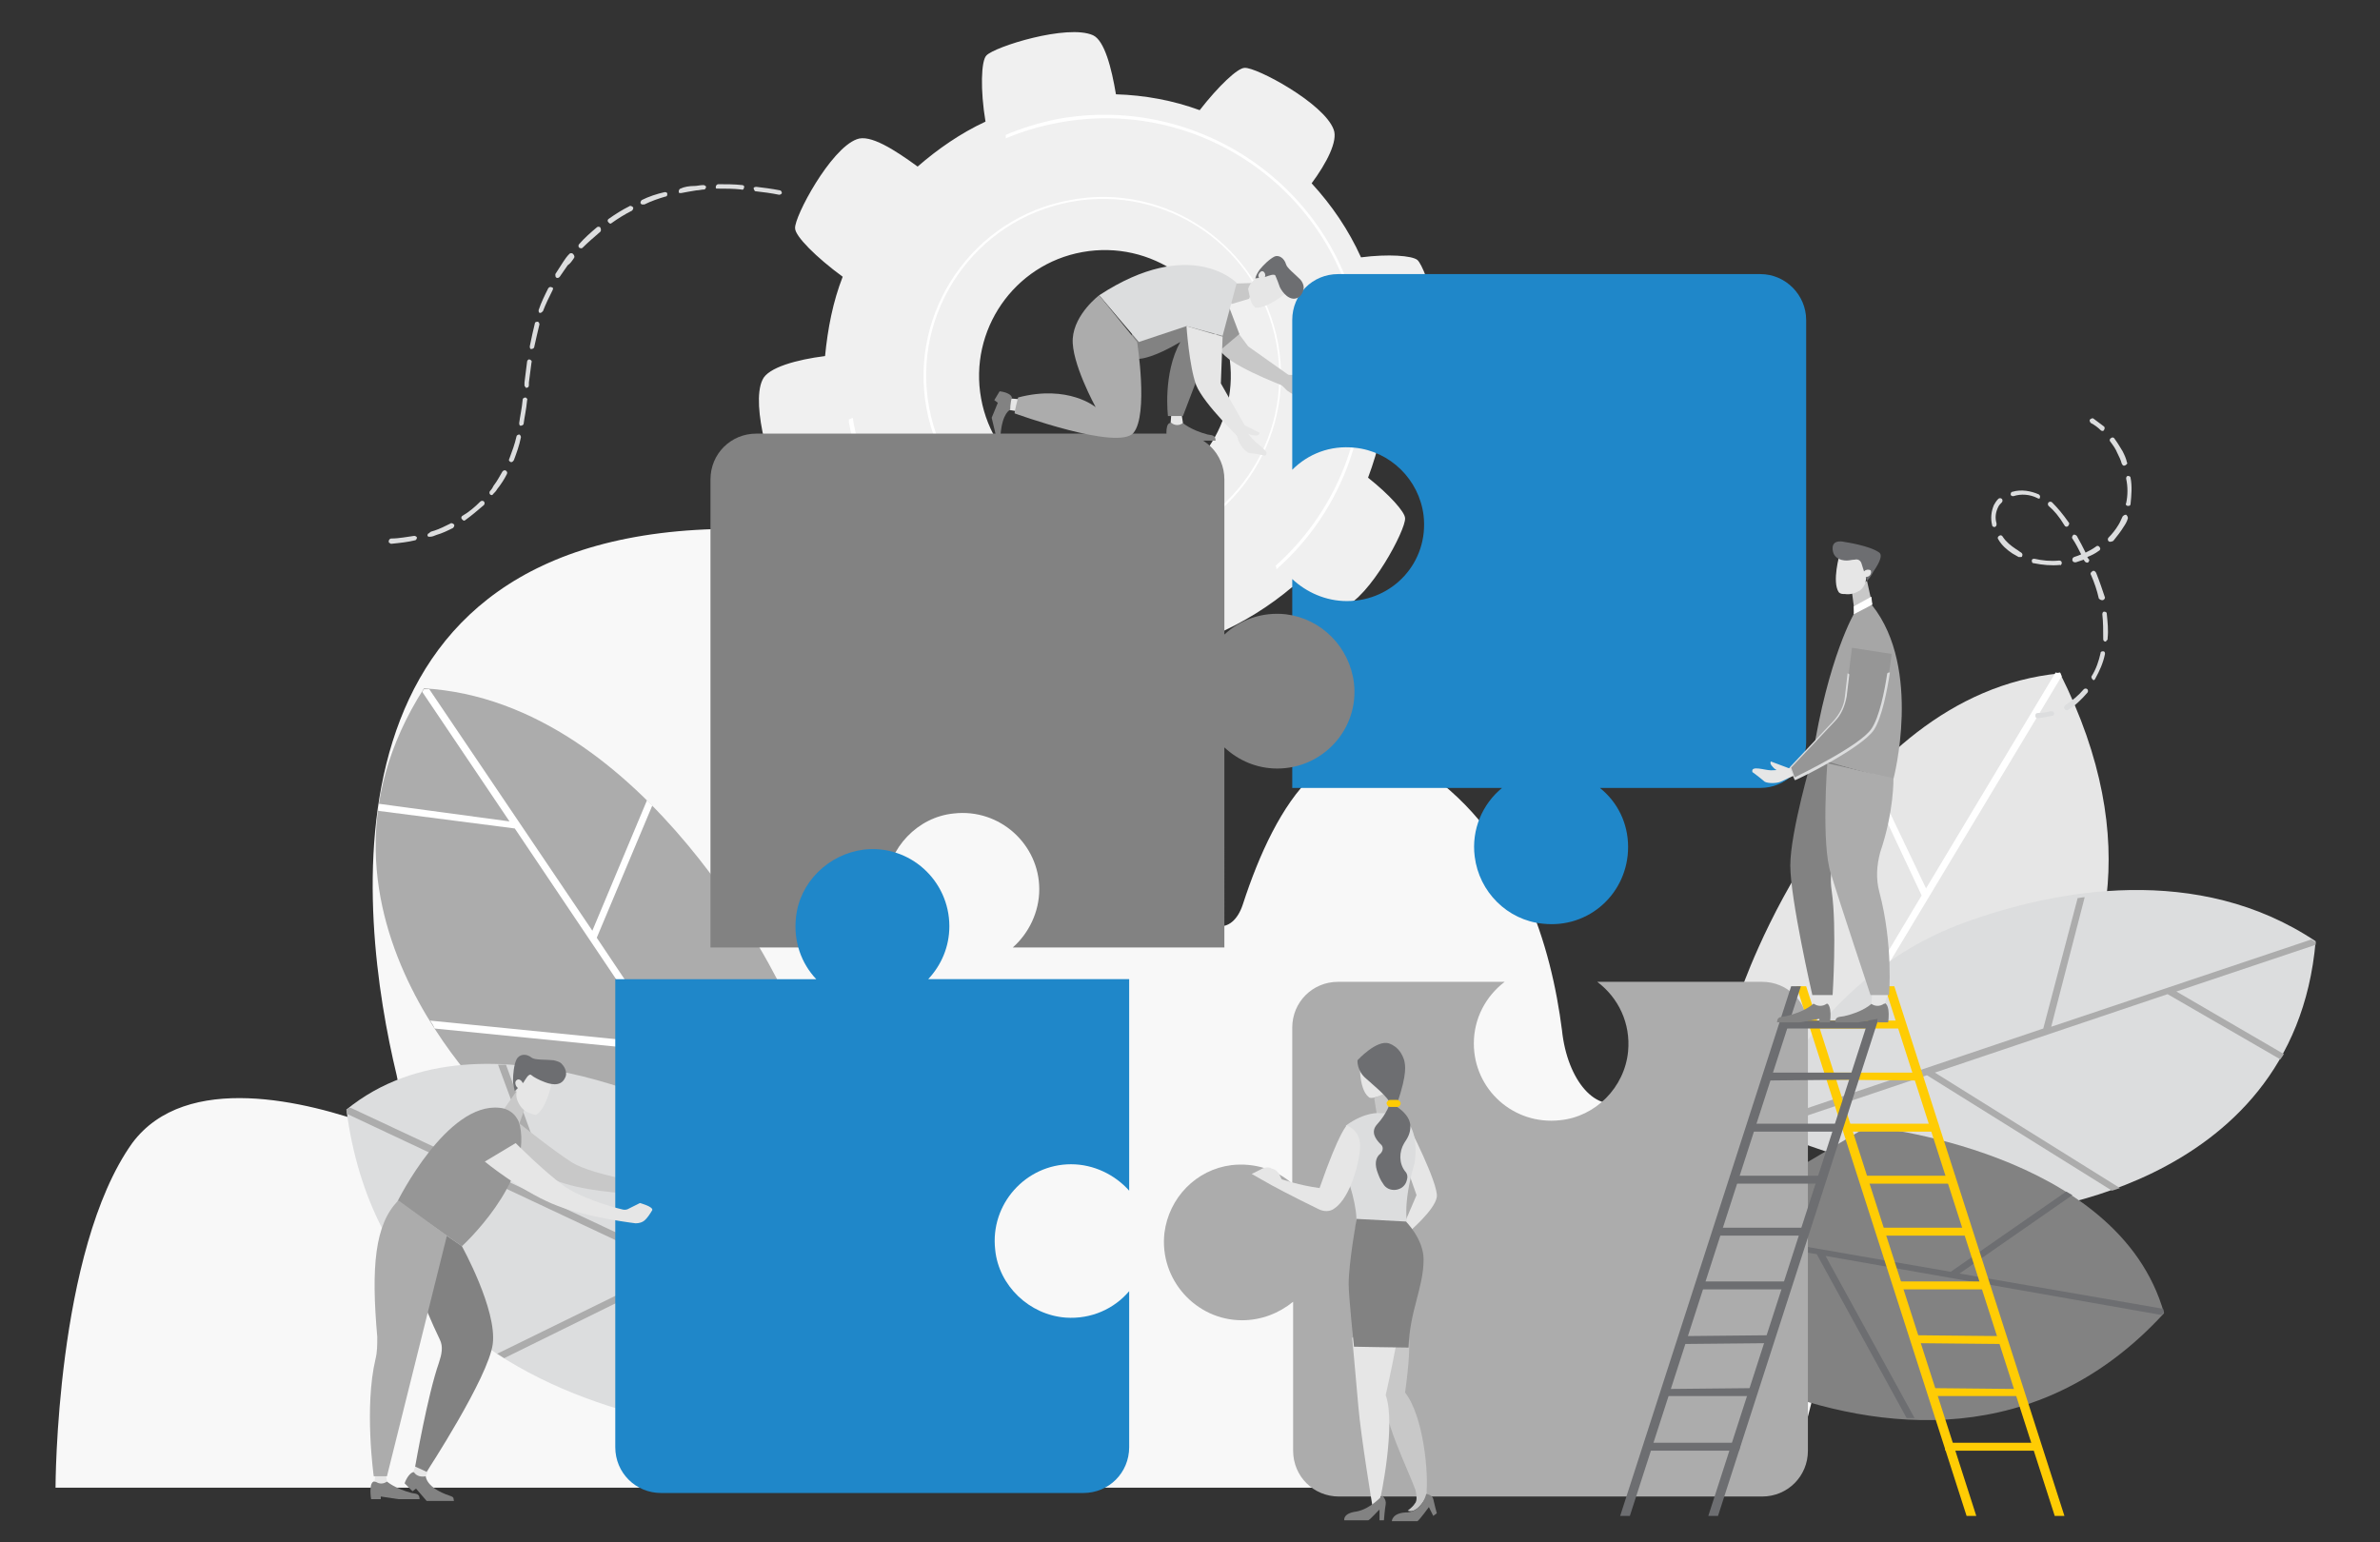 <?xml version="1.0" encoding="utf-8"?>
<!-- Generator: Adobe Illustrator 24.1.2, SVG Export Plug-In . SVG Version: 6.00 Build 0)  -->
<svg version="1.1" id="Layer_1" xmlns="http://www.w3.org/2000/svg" xmlns:xlink="http://www.w3.org/1999/xlink" x="0px" y="0px"
	 viewBox="0 0 270 175" style="enable-background:new 0 0 270 175;" xml:space="preserve">
<rect x="0" y="0" width="270" height="175" fill="#333333" stroke="none"/>
<style type="text/css">
	.st0{fill:none;}
	.st1{fill:#F8F8F8;}
	.st2{fill:#F0F0F0;}
	.st3{fill:#FFFFFF;}
	.st4{fill:#C8C8C8;}
	.st5{fill:#ACACAC;}
	.st6{fill:#DCDDDE;}
	.st7{fill:#E6E6E6;}
	.st8{fill:#828282;}
	.st9{fill:#6D6E71;}
	.st10{fill:#1F87C9;}
	.st11{fill:#969696;}
	.st12{fill:#FFCC04;}
	.st13{fill:#A6A6A6;}
	.st14{fill:#FFD147;}
</style>
<rect class="st0" width="270" height="175"/>
<g>
	<path class="st1" d="M6.3,168.8h196c0,0,10.7-23.2,0-38.8c-5.9-8.6-12.8-7.7-17.9-5.2c-3.3,1.7-6.6-2.2-7.2-7.9
		c-1.2-9.4-4.8-22-15.5-29.4c-10.4-7.2-17,3.7-20.7,15.1c-1.2,3.7-4.5,3.2-5.4-1C132.4,83.7,121,60,83.3,60
		c-47.9,0-42.7,43.7-38.3,62c0.8,3.2-0.9,6.4-2.7,5.7c-7.4-2.7-21.2-6.2-27.3,2C6.3,141.9,6.3,168.8,6.3,168.8z"/>
	<g>
		<path class="st2" d="M111.9,6.3c-0.6,0.6-0.7,3.9-0.1,7.5c-2.8,1.3-5.4,3.1-7.7,5.1c-2.6-1.9-5.4-3.7-6.9-3.1
			c-3,1.1-7.1,8.8-7,10.1c0,0.9,2.4,3.3,5.4,5.5c-1.1,2.8-1.7,5.9-2,9c-3.2,0.4-6.5,1.3-7.1,2.7c-1.4,2.9,1.2,11.2,2.2,12.1
			c0.6,0.6,3.9,0.7,7.5,0.1c1.3,2.9,2.9,5.6,5,8c-1.8,2.5-3.4,5.2-2.9,6.6c1.1,3,8.8,7.1,10.1,7c0.8,0,3-2,5-4.8
			c3,1.2,6.2,2,9.6,2.3c0.5,2.8,1.3,5.6,2.5,6.2c2.9,1.4,11.2-1.2,12.1-2.2c0.5-0.6,0.7-3.2,0.3-6.4c3.2-1.4,6.1-3.2,8.7-5.4
			c2.2,1.6,4.5,2.8,5.8,2.3c3-1.1,7.1-8.8,7-10.1c0-0.7-1.8-2.7-4.2-4.6c1.2-3.2,2-6.6,2.1-10.1c2.7-0.5,5.2-1.2,5.7-2.5
			c1.4-2.9-1.2-11.2-2.2-12.1c-0.6-0.5-3.3-0.7-6.4-0.3c-1.4-3.1-3.3-5.9-5.6-8.4c1.7-2.3,3-4.8,2.5-6.1c-1.1-3-8.8-7.1-10.1-7
			c-0.8,0-3,2.1-5.1,4.8c-3-1.1-6.2-1.7-9.5-1.8c-0.5-3-1.3-6.1-2.6-6.7C121.1,2.7,112.8,5.3,111.9,6.3z M139.4,40.1
			c1.4,7.7-3.7,15.2-11.5,16.6c-7.7,1.4-15.2-3.7-16.6-11.5c-1.4-7.7,3.7-15.2,11.5-16.6C130.6,27.2,138,32.4,139.4,40.1z"/>
		<g>
			<path class="st3" d="M145,39c2,11-5.3,21.6-16.3,23.6c-11,2-21.6-5.3-23.6-16.3c-2-11,5.3-21.6,16.3-23.6
				C132.4,20.6,143,28,145,39z M105.4,46.2c2,10.9,12.4,18.1,23.3,16.1c10.9-2,18.1-12.4,16.1-23.3c-2-10.9-12.4-18.1-23.3-16.1
				C110.6,24.9,103.4,35.4,105.4,46.2z"/>
		</g>
		<g>
			<path class="st3" d="M114.1,15.3c0,0.1,0,0.3,0,0.4c1.9-0.8,3.9-1.4,6.1-1.8c15.8-2.9,31,7.6,33.8,23.4c1.9,10.3-2,20.4-9.3,26.9
				c0,0,0,0,0,0c0.1,0.1,0.1,0.2,0.1,0.4c7.5-6.6,11.4-16.9,9.5-27.4c-2.9-16-18.3-26.6-34.3-23.7C118,13.9,116,14.5,114.1,15.3z"/>
			<path class="st3" d="M106,64.2c-4.6-4.2-8-9.8-9.2-16.4c0-0.1,0-0.3-0.1-0.4c-0.1,0.1-0.2,0.1-0.4,0.2c0,0.1,0,0.2,0,0.3
				c1.2,6.6,4.6,12.4,9.3,16.6C105.8,64.3,105.9,64.3,106,64.2z"/>
		</g>
	</g>
	<g>
		<path class="st4" d="M135.2,35.2c0,0,2.1,3.7,3.8,5.2c1.7,1.6,7.4,3.7,7.4,3.7l0-1.4l-4.8-3.4l-3.2-4.3L135.2,35.2z"/>
		<g>
			<path class="st4" d="M146.4,42.8c0.1,0.1,0.4,0.4,1.2,0.7c0.7,0.3,2.4,0.4,1.9,1c-0.8,0.2-1.8,0.5-1.8,0.5
				c-0.5,0.1-1.3-0.4-1.7-0.7l-1.2-1.2c0,0,0.1-0.8,0.1-0.9l0.4,0C145.7,42.4,146,42.6,146.4,42.8z"/>
			<path class="st4" d="M146.6,43.2c0,0,0,0,0.1,0.1c-0.1,0-0.2,0-0.3,0.1c-0.4-0.1-0.8-0.2-1.2-0.3c0.1-0.2,0.2-0.5,0.2-0.6
				l2.7,0.1c0,0,0.1,0.3-0.4,0.5C147.1,43.2,146.6,43.2,146.6,43.2z"/>
		</g>
	</g>
	<g>
		<g>
			<path class="st5" d="M88.8,112.4c0,0-15.3-32.8-40.7-34.3c-16.5,25.8,9.5,48.6,9.5,48.6l30,10.1L88.8,112.4z"/>
			<path class="st3" d="M73.4,90.8l-6.2,14.8L48.7,78.2c-0.2,0-0.4,0-0.6,0c-0.1,0.1-0.1,0.2-0.2,0.3l9.9,14.7L43,91.2
				c0,0.1,0,0.3-0.1,0.4l0,0.4l15.5,2l16.4,24.4l-26-2.6c0.2,0.3,0.4,0.6,0.5,0.9l26.1,2.6l11.7,17.4l0.5,0.2l0-0.8l-19.9-29.7
				l6.3-15C73.8,91.2,73.6,91,73.4,90.8z"/>
		</g>
		<g>
			<path class="st6" d="M81.3,128c0,0-26.3-14.9-42-2.1c5.3,41.1,58,37.2,58,37.2L81.3,128z"/>
			<g>
				<path class="st5" d="M39.3,125.9c0,0.2,0,0.3,0.1,0.5l37,17.4l-20,9.8c0.3,0.2,0.5,0.3,0.8,0.5l20.1-9.9l14.5,6.8l-0.5-1.1
					l-28.1-13.2l-5.8-15.9c-0.3,0-0.6,0-0.9,0l5.7,15.4l-22.4-10.5C39.6,125.7,39.4,125.8,39.3,125.9L39.3,125.9z"/>
			</g>
		</g>
	</g>
	<g>
		<g>
			<path class="st7" d="M197.4,112.7c0,0,11.3-33.9,36.3-36.3c19.4,38.6-18.6,57.6-18.6,57.6L197.4,112.7z"/>
			<path class="st3" d="M233.7,76.3c0.1,0.1,0.1,0.3,0.2,0.4l-20.8,34.6l24.8-4.4c-0.1,0.3-0.2,0.5-0.2,0.8l-25.1,4.5l-6,10
				l-0.5-0.7l11.9-19.9l0,0l-6.2-13.2c0.2-0.2,0.4-0.4,0.5-0.6l6.2,13l14.7-24.5C233.4,76.4,233.6,76.3,233.7,76.3L233.7,76.3z"/>
		</g>
		<g>
			<path class="st6" d="M222.8,104.7c10.4-3.8,26.6-6.8,39.9,2.1c-2.5,28.8-35,30.9-35,30.9l-28.3-9.7
				C199.3,128.1,205.3,111.1,222.8,104.7z"/>
			<path class="st5" d="M236.5,101.8l-3.8,14.7l29.5-9.9c0.2,0.1,0.3,0.2,0.5,0.3c0,0.1,0,0.2,0,0.3l-15.8,5.3l12.2,7.1
				c-0.1,0.1-0.1,0.2-0.2,0.3l-0.2,0.3l-12.8-7.4l-26.4,8.9l21,13.1c-0.3,0.1-0.6,0.2-0.9,0.3l-21-13.1l-18.7,6.3l-0.5-0.2l0.4-0.6
				l32-10.8l3.9-14.8C235.9,101.9,236.2,101.8,236.5,101.8z"/>
		</g>
		<g>
			<path class="st8" d="M211.9,127.8c0,0,28.4,2.7,33.6,21.2c-14.3,15.6-32.3,13.5-45.6,8.3c1.1-2.8,0.4-6.2-1.5-8.6
				c-0.4-3.5-1.5-7-2.4-10.4c-0.1-0.3-0.2-0.6-0.3-0.9L211.9,127.8z"/>
			<g>
				<path class="st9" d="M196.7,140.8c-0.1-0.3-0.1-0.5-0.2-0.8l24.8,4.3l13.1-9.1c0.2,0.1,0.5,0.3,0.7,0.4l-12.8,8.9l23.1,4
					c0,0.1,0.1,0.3,0.1,0.4l0,0c-0.1,0.1-0.2,0.2-0.3,0.3l-38.1-6.7l10.1,18.4c-0.3,0-0.6,0-0.9,0l-10.2-18.6L196.7,140.8z"/>
			</g>
		</g>
	</g>
	<g>
		<g>
			<g>
				<path class="st6" d="M238.6,48.9C238.7,48.9,238.7,48.9,238.6,48.9c0.2-0.2,0.2-0.4,0.1-0.5c-0.4-0.3-0.8-0.6-1.2-0.9
					c-0.1-0.1-0.3,0-0.4,0.1c-0.1,0.1,0,0.3,0.1,0.4c0.4,0.2,0.8,0.5,1.1,0.8C238.4,48.9,238.5,48.9,238.6,48.9z"/>
			</g>
			<g>
				<g>
					<path class="st6" d="M234.2,80.4c-0.1-0.1,0-0.3,0.1-0.4c0.8-0.5,1.5-1.1,2.1-1.8c0.1-0.1,0.3-0.1,0.4,0c0.1,0.1,0.1,0.3,0,0.4
						c-0.7,0.8-1.4,1.5-2.3,2c0,0,0,0,0,0C234.4,80.6,234.2,80.5,234.2,80.4z M237.4,77.1c-0.1-0.1-0.2-0.3-0.1-0.4
						c0.5-0.8,0.8-1.7,1-2.6c0-0.2,0.2-0.2,0.3-0.2c0.2,0,0.2,0.2,0.2,0.3c-0.2,1-0.6,1.9-1.1,2.8c0,0.1-0.1,0.1-0.1,0.1
						C237.6,77.2,237.5,77.2,237.4,77.1z M238.9,72.8c-0.2,0-0.3-0.1-0.3-0.3l0-0.1c0-0.9,0-1.8-0.1-2.7c0-0.2,0.1-0.3,0.2-0.3
						c0.2,0,0.3,0.1,0.3,0.2c0.1,1,0.2,1.9,0.1,2.8l0,0.1c0,0.1-0.1,0.2-0.2,0.2C239,72.8,239,72.8,238.9,72.8z M238.5,68.1
						c-0.2,0-0.3-0.1-0.4-0.2c-0.2-0.9-0.5-1.8-0.9-2.7c-0.1-0.1,0-0.3,0.2-0.4c0.1-0.1,0.3,0,0.4,0.2c0.4,1,0.7,1.9,1,2.8
						C238.8,67.9,238.7,68.1,238.5,68.1C238.6,68.1,238.5,68.1,238.5,68.1z M236.9,63.8c-0.1,0.1-0.3,0-0.4-0.1
						c0-0.1-0.1-0.1-0.1-0.2c-0.3,0.1-0.6,0.2-0.9,0.3c-0.2,0-0.3,0-0.4-0.2c0-0.2,0-0.3,0.2-0.4c0.3-0.1,0.6-0.2,0.8-0.3
						c-0.3-0.6-0.6-1.2-1-1.8c-0.1-0.1,0-0.3,0.1-0.4c0.1-0.1,0.3,0,0.4,0.1c0.4,0.7,0.7,1.3,1,1.9c0.4-0.2,0.8-0.4,1.2-0.7
						c0.1-0.1,0.3-0.1,0.4,0.1c0.1,0.1,0.1,0.3-0.1,0.4c-0.4,0.3-0.8,0.5-1.3,0.7c0,0.1,0.1,0.1,0.1,0.2
						C237.1,63.5,237,63.7,236.9,63.8C236.9,63.8,236.9,63.8,236.9,63.8z M239.2,61.4c-0.1-0.1-0.1-0.3,0-0.4
						c0.4-0.4,0.8-0.9,1.1-1.4c0.2-0.3,0.3-0.6,0.5-1c0.1-0.1,0.2-0.2,0.4-0.2c0.1,0.1,0.2,0.2,0.2,0.4c-0.1,0.4-0.3,0.7-0.5,1
						c-0.3,0.5-0.7,1-1.1,1.5c0,0,0,0-0.1,0.1C239.4,61.5,239.3,61.5,239.2,61.4z M233.7,64.1c-1,0.1-2,0-3-0.2
						c-0.2,0-0.2-0.2-0.2-0.3c0-0.2,0.2-0.2,0.3-0.2c0.9,0.2,1.8,0.3,2.8,0.2c0.2,0,0.3,0.1,0.3,0.3c0,0.1-0.1,0.2-0.2,0.3
						C233.8,64.1,233.7,64.1,233.7,64.1z M241.4,57.4c-0.2,0-0.3-0.2-0.2-0.3c0.2-0.9,0.2-1.9,0-2.8c0-0.2,0.1-0.3,0.2-0.3
						c0.2,0,0.3,0.1,0.3,0.2c0.2,1,0.1,2,0,3c0,0.1-0.1,0.2-0.2,0.2C241.5,57.4,241.5,57.4,241.4,57.4z M229,63.2
						c-0.2-0.1-0.5-0.3-0.7-0.4c-0.6-0.4-1.2-0.9-1.6-1.6c-0.1-0.1-0.1-0.3,0.1-0.4c0.1-0.1,0.3-0.1,0.4,0.1c0.4,0.6,0.9,1,1.5,1.4
						c0.2,0.1,0.4,0.3,0.6,0.4c0.1,0.1,0.2,0.2,0.1,0.4c0,0.1-0.1,0.1-0.1,0.1C229.2,63.2,229.1,63.2,229,63.2z M234.2,59.6
						c-0.6-1-1.2-1.7-1.8-2.2c-0.1-0.1-0.1-0.3,0-0.4c0.1-0.1,0.3-0.1,0.4,0c0.6,0.6,1.2,1.3,1.9,2.3c0.1,0.1,0,0.3-0.1,0.4
						c0,0,0,0,0,0C234.5,59.8,234.3,59.8,234.2,59.6z M241.1,52.8c-0.2,0.1-0.3,0-0.4-0.2c-0.1-0.4-0.3-0.8-0.5-1.2
						c-0.2-0.5-0.5-0.9-0.8-1.3c-0.1-0.1-0.1-0.3,0.1-0.4c0.1-0.1,0.3-0.1,0.4,0.1c0.3,0.4,0.6,0.9,0.9,1.4c0.2,0.4,0.4,0.8,0.5,1.3
						C241.4,52.5,241.3,52.7,241.1,52.8C241.2,52.7,241.2,52.7,241.1,52.8z M226.3,59.8c-0.2,0-0.3-0.1-0.3-0.2
						c-0.2-0.8-0.1-1.6,0.2-2.3c0.1-0.2,0.3-0.5,0.5-0.7c0.1-0.1,0.3-0.1,0.4,0c0.1,0.1,0.1,0.3,0,0.4c-0.2,0.2-0.3,0.3-0.4,0.5
						c-0.3,0.6-0.4,1.2-0.2,1.9C226.5,59.6,226.5,59.7,226.3,59.8C226.3,59.8,226.3,59.8,226.3,59.8z M231.1,56.5
						c-0.8-0.4-1.8-0.5-2.7-0.2c-0.2,0-0.3-0.1-0.3-0.2c0-0.2,0.1-0.3,0.2-0.3c1-0.3,2.1-0.1,3,0.3c0.1,0.1,0.2,0.2,0.1,0.4
						c0,0.1-0.1,0.1-0.1,0.1C231.3,56.5,231.2,56.6,231.1,56.5z"/>
				</g>
			</g>
			<g>
				<path class="st6" d="M232.9,81.2c0.1-0.1,0.2-0.2,0.1-0.3c0-0.2-0.2-0.2-0.4-0.2c-0.4,0.1-0.9,0.2-1.4,0.2
					c-0.2,0-0.3,0.1-0.3,0.3c0,0.2,0.1,0.3,0.3,0.3C231.9,81.4,232.4,81.3,232.9,81.2C232.9,81.2,232.9,81.2,232.9,81.2z"/>
			</g>
		</g>
	</g>
	<g>
		<g>
			<path class="st6" d="M49.3,60.2c0.6-0.2,1.2-0.5,1.8-0.8c0.1-0.1,0.3,0,0.4,0.1c0.1,0.1,0,0.3-0.1,0.4c-0.6,0.3-1.2,0.6-1.9,0.8
				c-0.2,0.1-0.5,0.2-0.7,0.2c-0.1,0-0.2,0-0.2,0c0,0-0.1-0.1-0.1-0.1c0-0.1,0-0.3,0.2-0.3C48.8,60.3,49,60.3,49.3,60.2z"/>
			<path class="st6" d="M85.8,21.2c0.8,0.1,1.7,0.2,2.7,0.4c0.1,0,0.2,0.2,0.2,0.3c0,0.1-0.2,0.2-0.3,0.2c-1-0.2-1.8-0.3-2.7-0.4
				c0,0-0.1,0-0.1-0.1c-0.1-0.1-0.1-0.2-0.1-0.3C85.5,21.3,85.6,21.2,85.8,21.2z"/>
			<path class="st6" d="M81.3,21.4c-0.1,0-0.1-0.1-0.1-0.2c0-0.1,0.1-0.3,0.3-0.3c0.9,0,1.8,0,2.7,0.1c0.1,0,0.3,0.1,0.2,0.3
				c0,0.1-0.1,0.3-0.3,0.2c-0.9-0.1-1.8-0.1-2.7-0.1C81.4,21.4,81.3,21.4,81.3,21.4z"/>
			<path class="st6" d="M54.5,56.9c0.1-0.1,0.3-0.1,0.4,0c0.1,0.1,0.1,0.3,0,0.4c-0.7,0.6-1.4,1.2-2.1,1.7c-0.1,0.1-0.2,0.1-0.3,0
				c0,0,0,0-0.1-0.1c-0.1-0.1-0.1-0.3,0.1-0.4C53.2,58.1,53.9,57.5,54.5,56.9z"/>
			<path class="st6" d="M55.6,56.1c-0.1-0.1-0.1-0.3,0-0.4c0.2-0.2,0.3-0.4,0.4-0.6c0.4-0.5,0.7-1.1,1-1.6c0.1-0.1,0.2-0.2,0.4-0.1
				c0.1,0.1,0.2,0.2,0.1,0.4c-0.3,0.6-0.7,1.2-1.1,1.7c-0.1,0.2-0.3,0.4-0.5,0.6C55.9,56.2,55.7,56.2,55.6,56.1
				C55.6,56.1,55.6,56.1,55.6,56.1z"/>
			<path class="st6" d="M57.9,52.4C57.9,52.4,57.8,52.4,57.9,52.4c-0.2-0.1-0.2-0.2-0.1-0.4c0.3-0.8,0.6-1.6,0.8-2.5
				c0-0.1,0.2-0.2,0.3-0.2c0.1,0,0.2,0.2,0.2,0.3c-0.2,1-0.5,1.8-0.8,2.6C58.2,52.4,58,52.5,57.9,52.4z"/>
			<path class="st6" d="M65.1,29.3c-0.2,0.3-0.4,0.6-0.7,0.8c-0.3,0.4-0.6,0.9-0.9,1.3c-0.1,0.1-0.2,0.2-0.4,0.1c0,0,0,0,0,0
				c-0.1-0.1-0.1-0.2-0.1-0.4c0.3-0.5,0.6-0.9,0.9-1.4c0.2-0.3,0.4-0.6,0.7-0.9c0.1-0.1,0.3-0.1,0.4,0C65.2,29,65.2,29.2,65.1,29.3z
				"/>
			<path class="st6" d="M62.7,32.9c-0.4,0.8-0.8,1.6-1.1,2.4c-0.1,0.1-0.2,0.2-0.3,0.2c0,0,0,0-0.1,0c-0.1-0.1-0.1-0.2-0.1-0.3
				c0.3-0.9,0.7-1.7,1.1-2.5c0.1-0.1,0.2-0.2,0.4-0.1C62.7,32.6,62.8,32.7,62.7,32.9z"/>
			<path class="st6" d="M68.1,26.3c-0.7,0.6-1.4,1.2-2,1.8c-0.1,0.1-0.2,0.1-0.4,0c0,0,0,0,0,0c-0.1-0.1-0.1-0.3,0-0.4
				c0.6-0.7,1.3-1.3,2-1.9c0.1-0.1,0.3-0.1,0.4,0C68.2,26,68.2,26.2,68.1,26.3z"/>
			<path class="st6" d="M73.1,23.2c-0.1,0-0.2,0-0.3,0c0,0-0.1-0.1-0.1-0.1c-0.1-0.1,0-0.3,0.1-0.4c0.8-0.4,1.7-0.7,2.6-0.9
				c0.1,0,0.3,0,0.3,0.2c0,0.1,0,0.3-0.2,0.3C74.8,22.5,73.9,22.8,73.1,23.2z"/>
			<path class="st6" d="M59.7,44c0,0-0.1,0-0.1-0.1c-0.1-0.1-0.1-0.1-0.1-0.2l0-0.3c0.1-0.8,0.2-1.6,0.3-2.4c0-0.1,0.2-0.3,0.3-0.2
				c0.1,0,0.3,0.2,0.2,0.3c-0.1,0.8-0.2,1.6-0.3,2.3l0,0.3C60,43.9,59.9,44,59.7,44z"/>
			<path class="st6" d="M69.4,25.3c-0.1,0.1-0.2,0.1-0.3,0c0,0,0,0-0.1-0.1c-0.1-0.1-0.1-0.3,0.1-0.4c0.7-0.5,1.5-1,2.3-1.4
				c0.1-0.1,0.3,0,0.4,0.1c0.1,0.1,0,0.3-0.1,0.4C70.9,24.3,70.1,24.8,69.4,25.3z"/>
			<path class="st6" d="M59.6,45.1c0.1,0,0.3,0.2,0.2,0.3c-0.1,1.1-0.3,1.9-0.4,2.7c0,0.1-0.2,0.2-0.3,0.2c0,0-0.1,0-0.1,0
				c-0.1-0.1-0.1-0.2-0.1-0.3c0.1-0.8,0.3-1.6,0.4-2.7C59.3,45.2,59.5,45.1,59.6,45.1z"/>
			<path class="st6" d="M47,60.8c0.1,0,0.3,0.1,0.3,0.2c0,0.1-0.1,0.3-0.2,0.3c-0.8,0.2-1.7,0.3-2.7,0.4c-0.1,0-0.1,0-0.2-0.1
				c-0.1,0-0.1-0.1-0.1-0.2c0-0.1,0.1-0.3,0.3-0.3C45.3,61.1,46.2,60.9,47,60.8z"/>
			<path class="st6" d="M61,36.5c0.1,0,0.2,0.2,0.2,0.3c-0.2,0.8-0.4,1.7-0.6,2.6c0,0.1-0.2,0.2-0.3,0.2c0,0-0.1,0-0.1,0
				c-0.1-0.1-0.1-0.2-0.1-0.3c0.2-1,0.4-1.9,0.6-2.7C60.7,36.6,60.8,36.5,61,36.5z"/>
			<path class="st6" d="M78.8,21.1c0.3,0,0.6-0.1,1-0.1c0.1,0,0.3,0.1,0.3,0.2c0,0.1-0.1,0.3-0.2,0.3c-0.3,0-0.6,0.1-0.9,0.1
				c-0.6,0.1-1.2,0.2-1.7,0.3c-0.1,0-0.2,0-0.2,0c-0.1,0-0.1-0.1-0.1-0.2c0-0.1,0.1-0.3,0.2-0.3C77.6,21.2,78.2,21.1,78.8,21.1z"/>
		</g>
	</g>
	<path class="st5" d="M181.2,111.4c2.4,1.8,3.8,4.7,3.5,7.9c-0.4,4.1-3.7,7.4-7.7,7.8c-5.3,0.6-9.8-3.5-9.8-8.7c0-2.9,1.4-5.4,3.5-7
		h-18.9c-2.9,0-5.2,2.3-5.2,5.2v17.7c-1.8-1.6-4.3-2.4-6.9-2.1c-4,0.5-7.1,3.7-7.6,7.7c-0.6,5.3,3.6,9.9,8.8,9.9
		c2.2,0,4.2-0.8,5.8-2.1v16.9c0,2.9,2.3,5.2,5.2,5.2h48c2.9,0,5.2-2.3,5.2-5.2v-48c0-2.9-2.3-5.2-5.2-5.2H181.2z"/>
	<path class="st10" d="M199.7,31.1h-47.9c-2.9,0-5.2,2.3-5.2,5.2v17c1.8-1.8,4.3-2.8,7.1-2.5c4,0.4,7.3,3.6,7.8,7.7
		c0.6,5.3-3.5,9.7-8.7,9.7c-2.4,0-4.6-1-6.2-2.5v23.7h23.8c-2.2,1.8-3.5,4.7-3.1,7.8c0.5,4,3.7,7.2,7.7,7.6c5.3,0.6,9.7-3.5,9.7-8.7
		c0-2.7-1.2-5.1-3.2-6.7h18.2c2.9,0,5.2-2.3,5.2-5.2V36.3C204.9,33.5,202.6,31.1,199.7,31.1z"/>
	<path class="st8" d="M145.9,69.7c-2.7-0.3-5.2,0.6-7,2.3V54.4c0-2.9-2.3-5.2-5.2-5.2H85.8c-2.9,0-5.2,2.3-5.2,5.2v53.1h22.9
		c-2-1.7-3.2-4.3-3-7.2c0.3-4.1,3.6-7.6,7.7-8c5.2-0.6,9.7,3.5,9.7,8.6c0,2.6-1.2,5-3,6.6h24V84.8c1.6,1.5,3.7,2.4,6,2.4
		c5.2,0,9.3-4.5,8.7-9.7C153.1,73.4,149.9,70.2,145.9,69.7z"/>
	<g>
		<g>
			<polygon class="st4" points="141.7,33.9 139.7,34.5 139.1,32.2 142.5,32.1 			"/>
			<g>
				<path class="st7" d="M142,34.4c0.1,0.2,0.3,0.4,0.4,0.5c1.3,0.2,3.7-1.8,3.7-1.8l-0.1-1.3l-1.5-1l-1.9,0.8
					c-0.5,0.2-0.9,0.7-1,1.2l0,0C141.7,33.3,141.8,33.9,142,34.4z"/>
			</g>
			<path class="st9" d="M143.6,31.4c0.3-0.1,1-0.4,1.1-0.1c0.1,0.2,0.4,1,0.5,1.3c0.3,0.6,1.1,1.6,2,1.2c0.5-0.2,0.7-0.9,0.7-1.2
				c0-0.3-0.2-0.7-0.4-0.9c-0.6-0.6-1.5-1.3-1.6-1.7c-0.2-0.7-0.8-1.1-1.3-0.9c-0.6,0.3-1.3,1-1.7,1.5c-0.2,0.3-0.4,0.6-0.5,1l0,0
				L143.6,31.4z"/>
			<path class="st7" d="M143.3,30.8c0.2,0.1,0.3,0.4,0.2,0.6c-0.1,0.3-0.3,0.4-0.5,0.3s-0.3-0.4-0.2-0.6
				C142.9,30.9,143.1,30.7,143.3,30.8z"/>
		</g>
		<polygon class="st11" points="139.5,35 140.6,37.9 138,40.1 138,35 		"/>
		<g>
			<path class="st8" d="M134.2,48c0,0,0.9,0.8,2.8,1.3c0.4,0.1,0.9,0,0.9,0.7c-0.9,0-2.4,0-2.4,0l-2-0.3v0.3h-1.1c0,0-0.3-1.8,0.3-2
				C133.4,48,134.2,48,134.2,48z"/>
			<path class="st7" d="M134,46.7l0.2,1.3l0,0c-0.4,0.3-0.9,0.3-1.3,0l-0.1,0l0.1-1.3H134z"/>
		</g>
		<g>
			<path class="st7" d="M115.6,46.7l-1.2-0.2l0,0c-0.2-0.4-0.2-0.9,0.1-1.2l0-0.1l1.2,0.1L115.6,46.7z"/>
		</g>
		<path class="st8" d="M129.4,40.7c0,0,1.5-0.1,4.5-1.9c-2,3.6-1.4,8.4-1.4,8.4h1.7l4.2-11l-10-0.5v5.1L129.4,40.7z"/>
		<path class="st6" d="M140.3,32.1c0,0-5.2-5.4-15.6,1.4c1.5,1.8,4.5,5.3,4.5,5.3l5.4-1.8l4.1,1.1L140.3,32.1z"/>
		<g>
			<path class="st7" d="M134.6,37c0,0,0.3,4.5,1.1,6.7c0.9,2.2,5.1,6.2,5.1,6.2l0.6-1.3l-2.9-5.1l0.2-5.3L134.6,37z"/>
			<g>
				<path class="st7" d="M141.4,48.7c0,0.1,0.1,0.5,0.8,1.2c0.5,0.6,2,1.4,1.3,1.8c-0.8-0.2-1.8-0.3-1.8-0.3c-0.5-0.2-1-0.9-1.2-1.4
					l-0.5-1.6c0,0,0.4-0.7,0.5-0.7l0.3,0.1C140.9,48.1,141.1,48.4,141.4,48.7z"/>
				<path class="st7" d="M141.4,49.1c0,0,0,0,0,0.1c-0.1,0-0.2-0.1-0.3-0.1c-0.3-0.3-0.6-0.5-1-0.8c0.2-0.2,0.4-0.4,0.4-0.4l2.4,1.2
					c0,0,0,0.4-0.6,0.3C141.8,49.4,141.4,49.1,141.4,49.1z"/>
			</g>
		</g>
		<path class="st5" d="M124.7,33.5c0,0-2.8,2.1-3,4.9c-0.2,2.7,2.6,7.8,2.6,7.8s-3.1-2.6-8.8-1.1c-0.4,1.5-0.4,1.8-0.4,1.8
			s11.8,4.3,13.5,2.2c1.7-2.1,0.4-10.3,0.4-10.3L124.7,33.5z"/>
		<path class="st8" d="M114.6,46.5c0,0-0.9,0.3-1.1,2.9c0,0.5-0.2,0.4-0.4,0.5c-0.2-0.8-0.6-2.5-0.6-2.5l0.7-1.7l-0.4-0.3l0.6-1
			c0,0,1.2,0.1,1.4,0.7C114.6,45.7,114.6,46.5,114.6,46.5z"/>
	</g>
	<g>
		<g>
			<g>
				<polygon class="st12" points="233.1,172 213.8,111.9 214.9,111.9 234.2,172 				"/>
			</g>
			<g>
				<polygon class="st12" points="223.1,172 203.8,111.9 204.9,111.9 224.2,172 				"/>
			</g>
			<g>
				<polygon class="st12" points="219.9,127.5 219.9,128.4 209.5,128.4 209.4,127.5 				"/>
			</g>
			<g>
				<polygon class="st12" points="217.8,121.7 217.8,122.6 207.4,122.5 207.2,121.7 				"/>
			</g>
			<g>
				<polygon class="st12" points="216,115.8 216,116.7 205.6,116.7 205.5,115.8 				"/>
			</g>
			<g>
				<polygon class="st12" points="221.8,133.4 221.8,134.3 211.4,134.3 211.3,133.4 				"/>
			</g>
			<g>
				<polygon class="st12" points="223.6,139.3 223.6,140.2 213.2,140.2 213,139.3 				"/>
			</g>
			<g>
				<polygon class="st12" points="225.4,145.4 225.8,146.3 215.5,146.3 215.3,145.4 				"/>
			</g>
			<g>
				<polygon class="st12" points="227.3,151.6 227.8,152.5 217.4,152.4 217.2,151.5 				"/>
			</g>
			<g>
				<polygon class="st12" points="229.2,157.6 229.6,158.4 219.2,158.4 219,157.5 				"/>
			</g>
			<g>
				<polygon class="st12" points="230.7,163.7 231.1,164.6 220.7,164.6 220.6,163.7 				"/>
			</g>
		</g>
		<g>
			<g>
				<polygon class="st9" points="184.9,172 204.3,111.9 203.2,111.9 183.8,172 				"/>
			</g>
			<g>
				<polygon class="st9" points="194.9,172 214.3,111.9 213.2,111.9 193.8,172 				"/>
			</g>
			<g>
				<polygon class="st9" points="198.2,127.5 198.2,128.4 208.5,128.4 208.7,127.5 				"/>
			</g>
			<g>
				<polygon class="st9" points="200.3,121.7 200.3,122.6 210.7,122.5 210.8,121.7 				"/>
			</g>
			<g>
				<polygon class="st9" points="202.1,115.8 202.1,116.7 212.4,116.7 212.6,115.8 				"/>
			</g>
			<g>
				<polygon class="st9" points="196.3,133.4 196.3,134.3 206.6,134.3 206.8,133.4 				"/>
			</g>
			<g>
				<polygon class="st9" points="194.5,139.3 194.5,140.2 204.9,140.2 205,139.3 				"/>
			</g>
			<g>
				<polygon class="st9" points="192.7,145.4 192.2,146.3 202.6,146.3 202.8,145.4 				"/>
			</g>
			<g>
				<polygon class="st9" points="190.7,151.6 190.3,152.5 200.7,152.4 200.8,151.5 				"/>
			</g>
			<g>
				<polygon class="st9" points="188.9,157.6 188.5,158.4 198.8,158.4 199,157.5 				"/>
			</g>
			<g>
				<polygon class="st9" points="187.4,163.7 187,164.6 197.3,164.6 197.5,163.7 				"/>
			</g>
		</g>
	</g>
	<g>
		<g>
			<g>
				<path class="st8" d="M205.7,113.9c0,0-0.9,0.9-3.1,1.4c-0.5,0.1-1,0-1,0.7c1,0,2.6,0,2.6,0l2.2-0.4v0.4h1.2c0,0,0.3-1.9-0.4-2.2
					C206.6,113.9,205.7,113.9,205.7,113.9z"/>
				<path class="st7" d="M205.9,112.5l-0.1,1.4l0,0c0.4,0.3,1,0.3,1.4,0l0.1,0l0.5-1.4H205.9z"/>
			</g>
			<g>
				<path class="st8" d="M212.3,113.9c0,0-0.9,0.9-3.1,1.4c-0.5,0.1-1,0-1,0.7c1,0,2.6,0,2.6,0l2.2-0.4v0.4h1.2c0,0,0.3-1.9-0.4-2.2
					C213.2,113.9,212.3,113.9,212.3,113.9z"/>
				<path class="st7" d="M212.4,112.5l-0.1,1.4l0,0c0.4,0.3,1,0.3,1.4,0l0.1,0l0.5-1.4H212.4z"/>
			</g>
			<g>
				<polygon class="st4" points="210.1,67.2 210.4,69.5 212.4,68.6 211.8,65.9 				"/>
				<g>
					<path class="st7" d="M209.3,67.4c-0.3,0-0.5,0-0.7-0.2c-0.8-1.2,0.1-4.3,0.1-4.3l1.3-0.5l1.6,1l0.1,2.1c0,0.6-0.2,1.1-0.7,1.5
						l0,0C210.5,67.3,209.9,67.5,209.3,67.4z"/>
				</g>
				<path class="st9" d="M211.2,64c-0.1-0.4-0.4-0.6-0.8-0.5c-0.3,0-0.6,0.1-0.9,0.1c-0.7,0-1.6-0.3-1.6-1.4c0-1.1,1.4-0.7,1.4-0.7
					s2.8,0.4,3.9,1.2c0.5,0.4-0.3,1.6-0.7,2.2c-0.2,0.4-0.4,0.7-0.7,1l0,0L211.2,64z"/>
				<path class="st7" d="M212.2,64.7c-0.2-0.1-0.5-0.1-0.7,0.1c-0.2,0.2-0.3,0.4-0.1,0.6c0.2,0.1,0.5,0.1,0.7-0.1
					C212.3,65.1,212.3,64.8,212.2,64.7z"/>
			</g>
			<path class="st13" d="M210.4,69.5c0,0-3,5-4.8,16.5c3.6,1.1,9.2,2.4,9.2,2.4s3.3-12.5-2.4-19.7C211.2,68.6,210.4,69.5,210.4,69.5
				z"/>
			<path class="st8" d="M205.6,85.9c0,0-2.5,8.5-2.5,12.3s2.5,14.7,2.5,14.7h2.3c0,0,0.5-7.6-0.1-11.8c-0.2-1.3-0.1-2.5,0.3-3.7
				c1.2-4.3,2.6-10,2.6-10L205.6,85.9z"/>
			<path class="st5" d="M207.3,86.6c0,0-0.7,9.2,0.4,12.5c1,3.3,4.5,13.8,4.5,13.8h2.1c0,0,0.5-5.7-1.1-11.7c-0.4-1.5-0.3-3,0.1-4.5
				c1.6-4.7,1.5-8.4,1.5-8.4L207.3,86.6z"/>
			<g>
				<path class="st7" d="M202.2,87.2c-0.1,0.1-0.5,0.2-1.3,0.2c-0.7,0-2.3-0.6-2.1,0.2c0.7,0.5,1.4,1.1,1.4,1.1
					c0.4,0.2,1.3,0.2,1.8,0l1.5-0.7c0,0,0.2-0.8,0.2-0.8l-0.3-0.2C203,87.2,202.6,87.3,202.2,87.2z"/>
				<path class="st7" d="M201.9,87.5C201.9,87.5,201.9,87.6,201.9,87.5c0,0.1,0.1,0.2,0.2,0.2c0.4,0.1,0.8,0.1,1.2,0.2
					c0-0.2,0-0.5,0-0.6l-2.4-0.9c0,0-0.2,0.2,0.2,0.6C201.4,87.4,201.9,87.5,201.9,87.5z"/>
			</g>
			<path class="st11" d="M210.1,73.5l-0.7,5.5c-0.1,1.1-0.6,2.1-1.3,2.8l-5,5.3l0.5,1.2c0,0,7.5-3.5,8.9-5.6
				c1.4-2.1,2.1-8.5,2.1-8.5L210.1,73.5z"/>
			<g>
				<path class="st6" d="M214.1,76.4c-0.3,2-0.9,5-1.8,6.3c-1.3,1.9-7.9,5.1-8.7,5.5l-0.4-1.1l4.9-5.2c0.8-0.8,1.2-1.8,1.4-2.9
					l0.3-2.5c-0.1,0-0.1-0.1-0.2-0.1l-0.3,2.6c-0.1,1.1-0.6,2-1.3,2.8l-5,5.3l0,0l0.6,1.4l0.1,0c0.3-0.1,7.5-3.6,8.9-5.7
					c0.9-1.4,1.5-4.5,1.8-6.5C214.3,76.3,214.2,76.3,214.1,76.4z"/>
			</g>
		</g>
		<polygon class="st3" points="210.3,68.8 212.3,67.7 212.4,68.6 210.3,69.7 		"/>
	</g>
	<g>
		<path class="st4" d="M59.1,127.6c0,0,3.6,2.9,5.8,4.3c1.8,1.1,5.6,1.8,6.9,2.1c0.3,0.1,0.6,0,0.9-0.2l1.1-0.7c0,0,1.3-0.1,1.5,0.7
			c-0.2,0.5-0.5,0.9-0.7,1.2c-0.2,0.3-0.6,0.5-1,0.5c-1.6,0-6.3-0.2-9.5-1.2c-4-1.2-8.2-4-8.2-4L59.1,127.6z"/>
		<g>
			<g>
				<polygon class="st4" points="59.6,125.6 58.8,127.8 56.5,126.8 58.6,123.8 				"/>
				<g>
					<path class="st7" d="M60.1,126.3c0.3,0.1,0.5,0.2,0.7,0.2c1.3-0.7,1.9-4.1,1.9-4.1l-0.9-1.1l-2,0.2l-1,1.9
						c-0.3,0.5-0.3,1.1,0,1.7l0,0C59.1,125.7,59.5,126.1,60.1,126.3z"/>
				</g>
				<path class="st9" d="M59.4,122.8c0.2-0.3,0.6-1.1,0.9-0.8c0.2,0.2,1,0.6,1.3,0.7c0.7,0.3,2,0.7,2.5-0.4c0.3-0.5,0-1.2-0.3-1.5
					c-0.2-0.3-0.6-0.4-1-0.5c-0.9-0.1-2.1,0-2.5-0.3c-0.6-0.5-1.4-0.4-1.7,0.2c-0.3,0.6-0.4,1.7-0.4,2.4c0,0.4,0.1,0.8,0.2,1.2l0,0
					L59.4,122.8z"/>
				<path class="st7" d="M58.7,122.5c0.2-0.1,0.5,0.1,0.6,0.4c0.1,0.3,0,0.5-0.2,0.6c-0.2,0.1-0.5-0.1-0.6-0.4
					C58.4,122.8,58.5,122.6,58.7,122.5z"/>
			</g>
			<g>
				<path class="st8" d="M48.3,167.5c0,0,0,1.3,2.7,2.2c0.6,0.2,0.4,0.3,0.5,0.6c-0.9,0-3.1,0-3.1,0l-1.2-1.4l-0.4,0.3l-0.9-0.9
					c0,0,0.4-1.2,1.1-1.3C47.5,167.2,48.3,167.5,48.3,167.5z"/>
				<path class="st7" d="M48.8,166.3l-0.5,1.2l0,0c-0.5,0.1-1,0-1.3-0.4l-0.1-0.1l0.4-1.2L48.8,166.3z"/>
			</g>
			<path class="st11" d="M56.7,125.7c-6-0.7-11.6,10.6-11.6,10.6l7.3,5.1c0,0,7.9-7.2,6.6-13.6C58.8,126.7,57.9,125.8,56.7,125.7z"
				/>
			<g>
				<path class="st8" d="M43.9,168.1c0,0,0.9,0.8,2.8,1.3c0.4,0.1,0.9,0,0.9,0.7c-0.9,0-2.4,0-2.4,0l-2-0.3v0.3h-1.1
					c0,0-0.3-1.8,0.3-2C43.1,168.1,43.9,168.1,43.9,168.1z"/>
				<path class="st7" d="M43.7,166.8l0.2,1.3l0,0c-0.4,0.3-0.9,0.3-1.3,0l-0.1,0l0.1-1.3H43.7z"/>
			</g>
			<path class="st8" d="M52.4,141.4c0,0,4,7.2,3.5,11.1c-0.5,3.8-7.5,14.5-7.5,14.5l-1.3-0.6c0,0,1.4-8.1,2.7-11.8
				c0.3-0.9,0.5-1.8,0.1-2.6c-1.8-3.7-4.1-9.9-4.1-9.9l3.7-2.7L52.4,141.4z"/>
			<path class="st5" d="M50.7,140.2l-6.8,27.3h-1.5c0,0-1.1-7.8,0.2-13.3c0.2-0.8,0.2-1.6,0.2-2.5c-0.7-7.9-0.3-12.8,2.4-15.5
				L50.7,140.2z"/>
		</g>
	</g>
	<path class="st10" d="M90.3,104.1c-0.3,2.7,0.6,5.2,2.3,7H69.8v53.1c0,2.9,2.3,5.2,5.2,5.2h47.9c2.9,0,5.2-2.3,5.2-5.2v-17.7
		c-1.7,2-4.3,3.2-7.2,3c-4.1-0.3-7.6-3.6-8-7.7c-0.6-5.2,3.5-9.7,8.6-9.7c2.6,0,5,1.2,6.6,3v-24h-22.8c1.5-1.6,2.4-3.7,2.4-6
		c0-5.2-4.5-9.3-9.7-8.7C94,96.9,90.7,100.1,90.3,104.1z"/>
	<path class="st7" d="M58.5,129.7c0,0,3.3,3.3,5.4,4.8c1.7,1.3,5.3,2.4,6.6,2.7c0.3,0.1,0.6,0.1,0.9-0.1l1.2-0.6
		c0,0,1.5,0.4,1.4,0.8c-0.3,0.5-0.5,0.8-0.8,1.1c-0.3,0.3-0.7,0.4-1.1,0.4c-1.6-0.2-6.3-0.9-9.4-2.2c-3.8-1.6-7.7-4.8-7.7-4.8
		L58.5,129.7z"/>
	<g>
		<path class="st7" d="M159.7,127.5c0,0,3.5,6.8,3.3,8.3s-3.3,4.1-3.3,4.1l-0.5-0.8l1.5-3.5l-2-5.7L159.7,127.5z"/>
		<polygon class="st4" points="155.9,124.6 156.2,126.5 157.9,126.5 158.1,123.5 		"/>
		<path class="st6" d="M152.7,133.2v-5.5c2.2-1.6,3.8-1.4,3.8-1.4c0.4,0,0.5,0,1,0c0,0,3.7-0.3,3,5.6c-1.5,5-0.8,7.2-0.8,7.2
			s-3.9,1.6-6,0.5C154.3,138.2,153.3,134.8,152.7,133.2C152.7,133.2,152.7,133.2,152.7,133.2z"/>
		<path class="st9" d="M158.5,125.6c0,0,1.5,0.9,1.5,2.2c0,0.8-0.3,1.3-0.7,1.9c-0.6,1-0.6,2.3,0.1,3.2c0,0,0,0,0,0
			c0.3,0.3,0.3,0.7,0.2,1c-0.3,1.3-2.1,1.5-2.7,0.4c-0.3-0.4-0.5-0.9-0.7-1.5c-0.3-1,0-1.6,0.4-1.9c0.3-0.3,0.4-0.8,0-1.1
			c-0.6-0.6-1.1-1.4-0.4-2.2c1.2-1.3,1.5-2.5,1.5-2.5L158.5,125.6z"/>
		<path class="st4" d="M161.8,169.6l-1,0.2c-0.2-1.3-3.4-7.4-3.7-10.6c-0.3-3.5-1.1-7.4-1.1-7.4l3.5-1c0,0,0.9,0-0.1,7.2
			C161.5,160.7,162.1,167.2,161.8,169.6z"/>
		<g>
			<g>
				<path class="st7" d="M154.3,120l3.2-0.2l0.6,2.2c0,0,0,0.1,0,0.1c-0.1,0-0.1,0.1-0.1,0.1c0,0,0,0,0,0c0,0,0,0,0,0
					c-0.6,0.4-0.8,1.1-0.8,1.8c-0.4,0.2-0.8,0.4-1.2,0.5c-0.3,0.1-0.6,0.1-0.7,0C154,123.5,154.3,120,154.3,120z"/>
			</g>
			<path class="st9" d="M158.5,125.2c-0.8,0.1,0.5,0-0.8,0.1c0-0.7-2.3-2.5-2.7-2.9c-1.1-0.9-1-2.1-1-2.1s2.2-2.4,3.6-1.9
				c1.1,0.4,1.5,1.3,1.7,1.9C159.4,120.8,159.7,121.7,158.5,125.2z"/>
		</g>
		<path class="st7" d="M159.2,148.1c0,0-0.8,4.9-2,10.2c1.2,3.2-0.6,12-0.7,12c-0.1-0.1-0.8,0.6-0.8,0.6s-1.3-7.8-1.6-11.3
			c-0.3-3.5-0.7-7.8-0.7-7.8L159.2,148.1z"/>
		<path class="st8" d="M156.8,169.7c0,0,0.5,0.4,0.4,1c-0.1,0.5-0.2,1.8-0.2,1.8h-0.5l0-1.2c0-0.1-1.1,1.2-1.3,1.2h-2.7
			c0,0-0.2-0.8,1.4-1C155.5,171.2,156.8,169.7,156.8,169.7z"/>
		<path class="st12" d="M157.7,125.6h0.8c0.2,0,0.4-0.2,0.4-0.4v0c0-0.2-0.2-0.4-0.4-0.4h-0.8c-0.2,0-0.4,0.2-0.4,0.4v0
			C157.4,125.5,157.5,125.6,157.7,125.6z"/>
		<path class="st8" d="M153.9,138.3c0,0-0.9,5-0.9,7.4c0,1.4,0.6,7.1,0.6,7.1s5.2,0.1,6.2,0.1c0.1-4.1,1.7-6.8,1.7-10
			c0-2.3-2-4.3-2-4.3L153.9,138.3z"/>
		<path class="st14" d="M160,156"/>
		<path class="st7" d="M144.1,132.5l0.2,0.1c0.5,0.1,0.8,0.5,1,1l0.1,0.2c0,0,2,0.7,4.3,1c2.3-6.6,3.1-7.1,3.1-7.1s1.5,0.5,1.5,2.3
			c0,1.5-1,5.8-2.9,7.1c-0.5,0.4-1.2,0.4-1.8,0.1c-3.1-1.5-5.3-2.7-5.3-2.7l-2.3-1.3l1-0.5C143.3,132.5,143.7,132.4,144.1,132.5z"/>
		<g>
			<path class="st4" d="M160.6,168.8l0.1,1.1c0,0.2,0,0.5-0.2,0.7c-0.1,0.2-0.4,0.5-0.8,0.8c0.8,0.3,1.5-0.6,1.9-1.2
				c0.2-0.3,0.3-0.6,0.2-1l-0.1-0.9L160.6,168.8z"/>
			<path class="st8" d="M161.8,169.5c0,0,0.7,0.1,0.8,0.6c0.1,0.5,0.4,1.6,0.4,1.6l-0.4,0.3l-0.5-1c0,0-1.1,1.5-1.3,1.6h-2.9
				c0,0,0-1,1.8-1C161.4,171.4,161.8,169.5,161.8,169.5z"/>
		</g>
	</g>
</g>
</svg>
